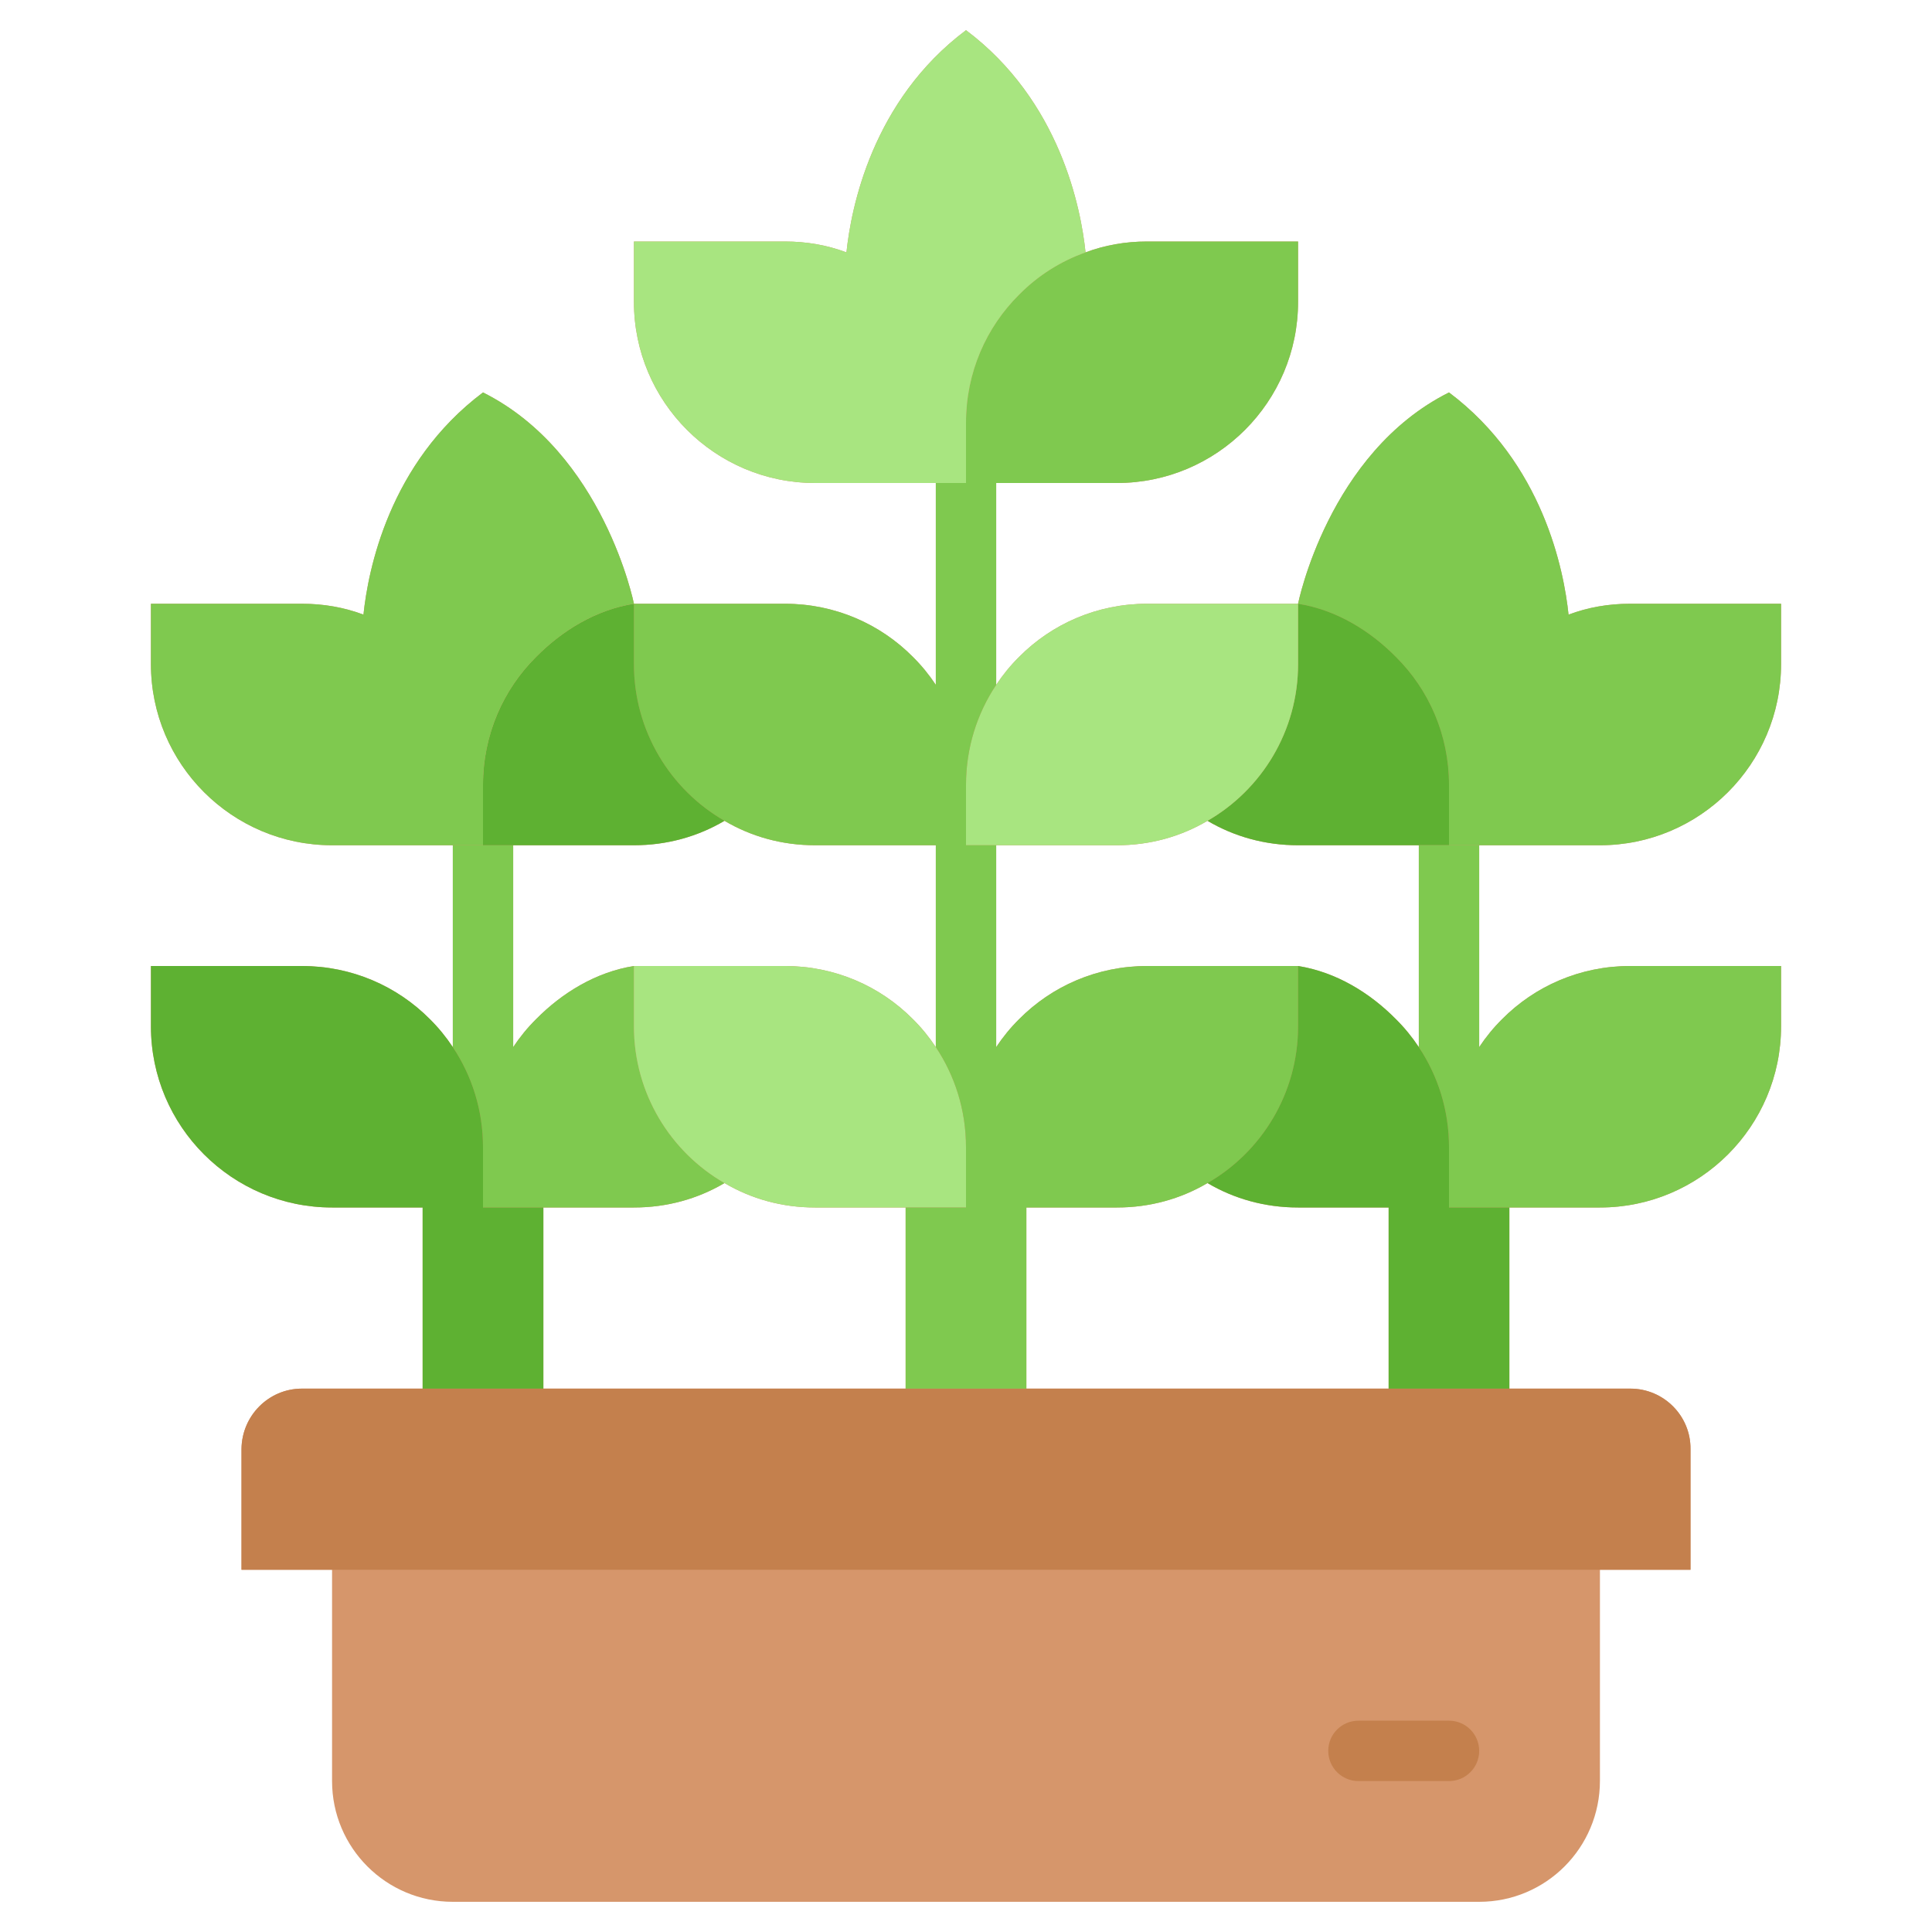 <svg width="40" height="40" viewBox="0 0 40 40" fill="none" xmlns="http://www.w3.org/2000/svg">
<path d="M33.125 17.5C35.194 17.5 36.875 15.819 36.875 13.75V12.5H33.75C33.3 12.5 32.875 12.575 32.475 12.725C32.381 11.819 31.95 9.588 30 8.125C27.5 9.375 26.875 12.5 26.875 12.5H23.75C22.712 12.5 21.775 12.919 21.1 13.6C20.922 13.776 20.764 13.97 20.625 14.179V10H23.125C25.194 10 26.875 8.319 26.875 6.25V5H23.75C23.3 5 22.875 5.075 22.475 5.225C22.381 4.319 21.95 2.087 20 0.625C18.05 2.087 17.619 4.319 17.525 5.225C17.125 5.075 16.7 5 16.25 5H13.125V6.25C13.125 8.319 14.806 10 16.875 10H19.375V14.179C19.236 13.97 19.078 13.776 18.9 13.6C18.225 12.919 17.288 12.5 16.25 12.5H13.125C13.125 12.5 12.5 9.375 10 8.125C8.05 9.588 7.619 11.819 7.525 12.725C7.125 12.575 6.7 12.5 6.25 12.5H3.125V13.75C3.125 15.819 4.806 17.5 6.875 17.5H9.375V21.679C9.236 21.47 9.078 21.276 8.9 21.1C8.225 20.419 7.287 20 6.25 20H3.125V21.25C3.125 23.319 4.806 25 6.875 25H8.75V28.75H6.25C5.562 28.75 5.006 29.312 5 30V32.5H6.875V36.875C6.875 38.256 7.994 39.375 9.375 39.375H30.625C32.006 39.375 33.125 38.256 33.125 36.869V32.5H35V30C35.006 29.312 34.444 28.75 33.756 28.75H31.25V25H33.125C35.194 25 36.875 23.319 36.875 21.25V20H33.75C32.712 20 31.775 20.419 31.1 21.1C30.922 21.276 30.764 21.47 30.625 21.679V17.5H33.125ZM23.125 17.5C23.812 17.5 24.45 17.319 25 16.994C25.55 17.319 26.188 17.5 26.875 17.5H29.375V21.679C29.236 21.47 29.078 21.276 28.9 21.1C28.363 20.556 27.663 20.125 26.875 20H23.75C22.712 20 21.775 20.419 21.1 21.1C20.922 21.276 20.764 21.47 20.625 21.679V17.5H23.125ZM16.875 17.5H19.375V21.679C19.236 21.47 19.078 21.276 18.9 21.1C18.225 20.419 17.288 20 16.25 20H13.125C12.338 20.125 11.637 20.556 11.1 21.1C10.922 21.276 10.764 21.47 10.625 21.679V17.5H13.125C13.812 17.5 14.45 17.319 15 16.994C15.55 17.319 16.188 17.5 16.875 17.5ZM11.25 25H13.125C13.812 25 14.45 24.819 15 24.494C15.55 24.819 16.188 25 16.875 25H18.75V28.75H11.25V25ZM21.25 28.75V25H23.125C23.812 25 24.45 24.819 25 24.494C25.55 24.819 26.188 25 26.875 25H28.75V28.75H21.25Z" fill="#D6966B"/>
<path d="M35 30V32.5H5V30C5.006 29.312 5.562 28.75 6.25 28.75H33.756C34.444 28.75 35.006 29.312 35 30Z" fill="#C4804D"/>
<path d="M33.75 12.5C33.3 12.5 32.875 12.575 32.475 12.725C32.381 11.819 31.95 9.588 30 8.125C27.5 9.375 26.875 12.5 26.875 12.5C27.663 12.625 28.363 13.056 28.9 13.6C29.581 14.275 30 15.213 30 16.25V17.5H33.125C35.194 17.5 36.875 15.819 36.875 13.75V12.5H33.75Z" fill="#7FC94F"/>
<path d="M30 16.25V17.5H26.875C26.188 17.5 25.55 17.319 25 16.994C26.119 16.35 26.875 15.137 26.875 13.75V12.5C27.663 12.625 28.363 13.056 28.9 13.6C29.581 14.275 30 15.213 30 16.25Z" fill="#5EB132"/>
<path d="M33.75 20C32.712 20 31.775 20.419 31.1 21.1C30.922 21.276 30.764 21.47 30.625 21.679V17.5H29.375V21.679C29.77 22.271 30 22.983 30 23.75V25H33.125C35.194 25 36.875 23.319 36.875 21.25V20H33.75Z" fill="#7FC94F"/>
<path d="M13.125 21.25V20C12.338 20.125 11.637 20.556 11.1 21.1C10.922 21.276 10.764 21.47 10.625 21.679V17.5H9.375V21.679C9.77 22.271 10 22.983 10 23.75V25H13.125C13.812 25 14.45 24.819 15 24.494C13.881 23.85 13.125 22.637 13.125 21.25Z" fill="#7FC94F"/>
<path d="M10 25V23.75C10 22.983 9.77 22.271 9.375 21.679C9.236 21.47 9.078 21.276 8.9 21.1C8.225 20.419 7.287 20 6.25 20H3.125V21.25C3.125 23.319 4.806 25 6.875 25H8.75V28.75H11.25V25H10Z" fill="#5EB132"/>
<path d="M20 23.75C20 22.983 19.77 22.271 19.375 21.679C19.236 21.47 19.078 21.276 18.9 21.1C18.225 20.419 17.288 20 16.25 20H13.125V21.25C13.125 22.637 13.881 23.85 15 24.494C15.55 24.819 16.188 25 16.875 25H20V23.75Z" fill="#A8E580"/>
<path d="M22.475 5.225C22.875 5.075 23.3 5 23.75 5H26.875V6.25C26.875 8.319 25.194 10 23.125 10H20V8.75C20 7.713 20.419 6.775 21.1 6.1C21.481 5.713 21.95 5.412 22.475 5.225Z" fill="#7FC94F"/>
<path d="M20 0.625C18.05 2.087 17.619 4.319 17.525 5.225C17.125 5.075 16.7 5 16.25 5H13.125V6.25C13.125 8.319 14.806 10 16.875 10H20V8.75C20 7.713 20.419 6.775 21.1 6.1C21.481 5.713 21.95 5.412 22.475 5.225C22.381 4.319 21.95 2.087 20 0.625Z" fill="#A8E580"/>
<path d="M23.75 12.5C22.712 12.5 21.775 12.919 21.1 13.6C20.922 13.776 20.764 13.97 20.625 14.179C20.23 14.771 20 15.482 20 16.25V17.5H23.125C23.812 17.5 24.45 17.319 25 16.994C26.119 16.35 26.875 15.137 26.875 13.75V12.5H23.75Z" fill="#A8E580"/>
<path d="M23.75 20C22.712 20 21.775 20.419 21.1 21.1C20.922 21.276 20.764 21.47 20.625 21.679V17.5H20V16.25C20 15.482 20.23 14.771 20.625 14.179V10H19.375V14.179C19.236 13.97 19.078 13.776 18.9 13.6C18.225 12.919 17.288 12.5 16.25 12.5H13.125V13.75C13.125 15.137 13.881 16.35 15 16.994C15.55 17.319 16.188 17.5 16.875 17.5H19.375V21.679C19.77 22.271 20 22.983 20 23.75V25H18.75V28.75H21.25V25H23.125C23.812 25 24.45 24.819 25 24.494C26.119 23.85 26.875 22.637 26.875 21.25V20H23.75Z" fill="#7FC94F"/>
<path d="M13.125 13.75C13.125 15.137 13.881 16.35 15 16.994C14.45 17.319 13.812 17.5 13.125 17.5H10V16.25C10 15.213 10.419 14.275 11.1 13.6C11.637 13.056 12.338 12.625 13.125 12.5V13.75Z" fill="#5EB132"/>
<path d="M10 8.125C8.05 9.588 7.619 11.819 7.525 12.725C7.125 12.575 6.7 12.5 6.25 12.5H3.125V13.75C3.125 15.819 4.806 17.5 6.875 17.5H10V16.25C10 15.213 10.419 14.275 11.1 13.6C11.637 13.056 12.338 12.625 13.125 12.5C13.125 12.5 12.5 9.375 10 8.125Z" fill="#7FC94F"/>
<path d="M30 25V23.75C30 22.983 29.77 22.271 29.375 21.679C29.236 21.47 29.078 21.276 28.9 21.1C28.363 20.556 27.663 20.125 26.875 20V21.25C26.875 22.637 26.119 23.85 25 24.494C25.55 24.819 26.188 25 26.875 25H28.75V28.75H31.25V25H30Z" fill="#5EB132"/>
<path d="M28.125 36.875H30C30.345 36.875 30.625 36.596 30.625 36.25C30.625 35.904 30.345 35.625 30 35.625H28.125C27.78 35.625 27.5 35.904 27.5 36.25C27.5 36.596 27.78 36.875 28.125 36.875Z" fill="#C4804D"/>
</svg>
